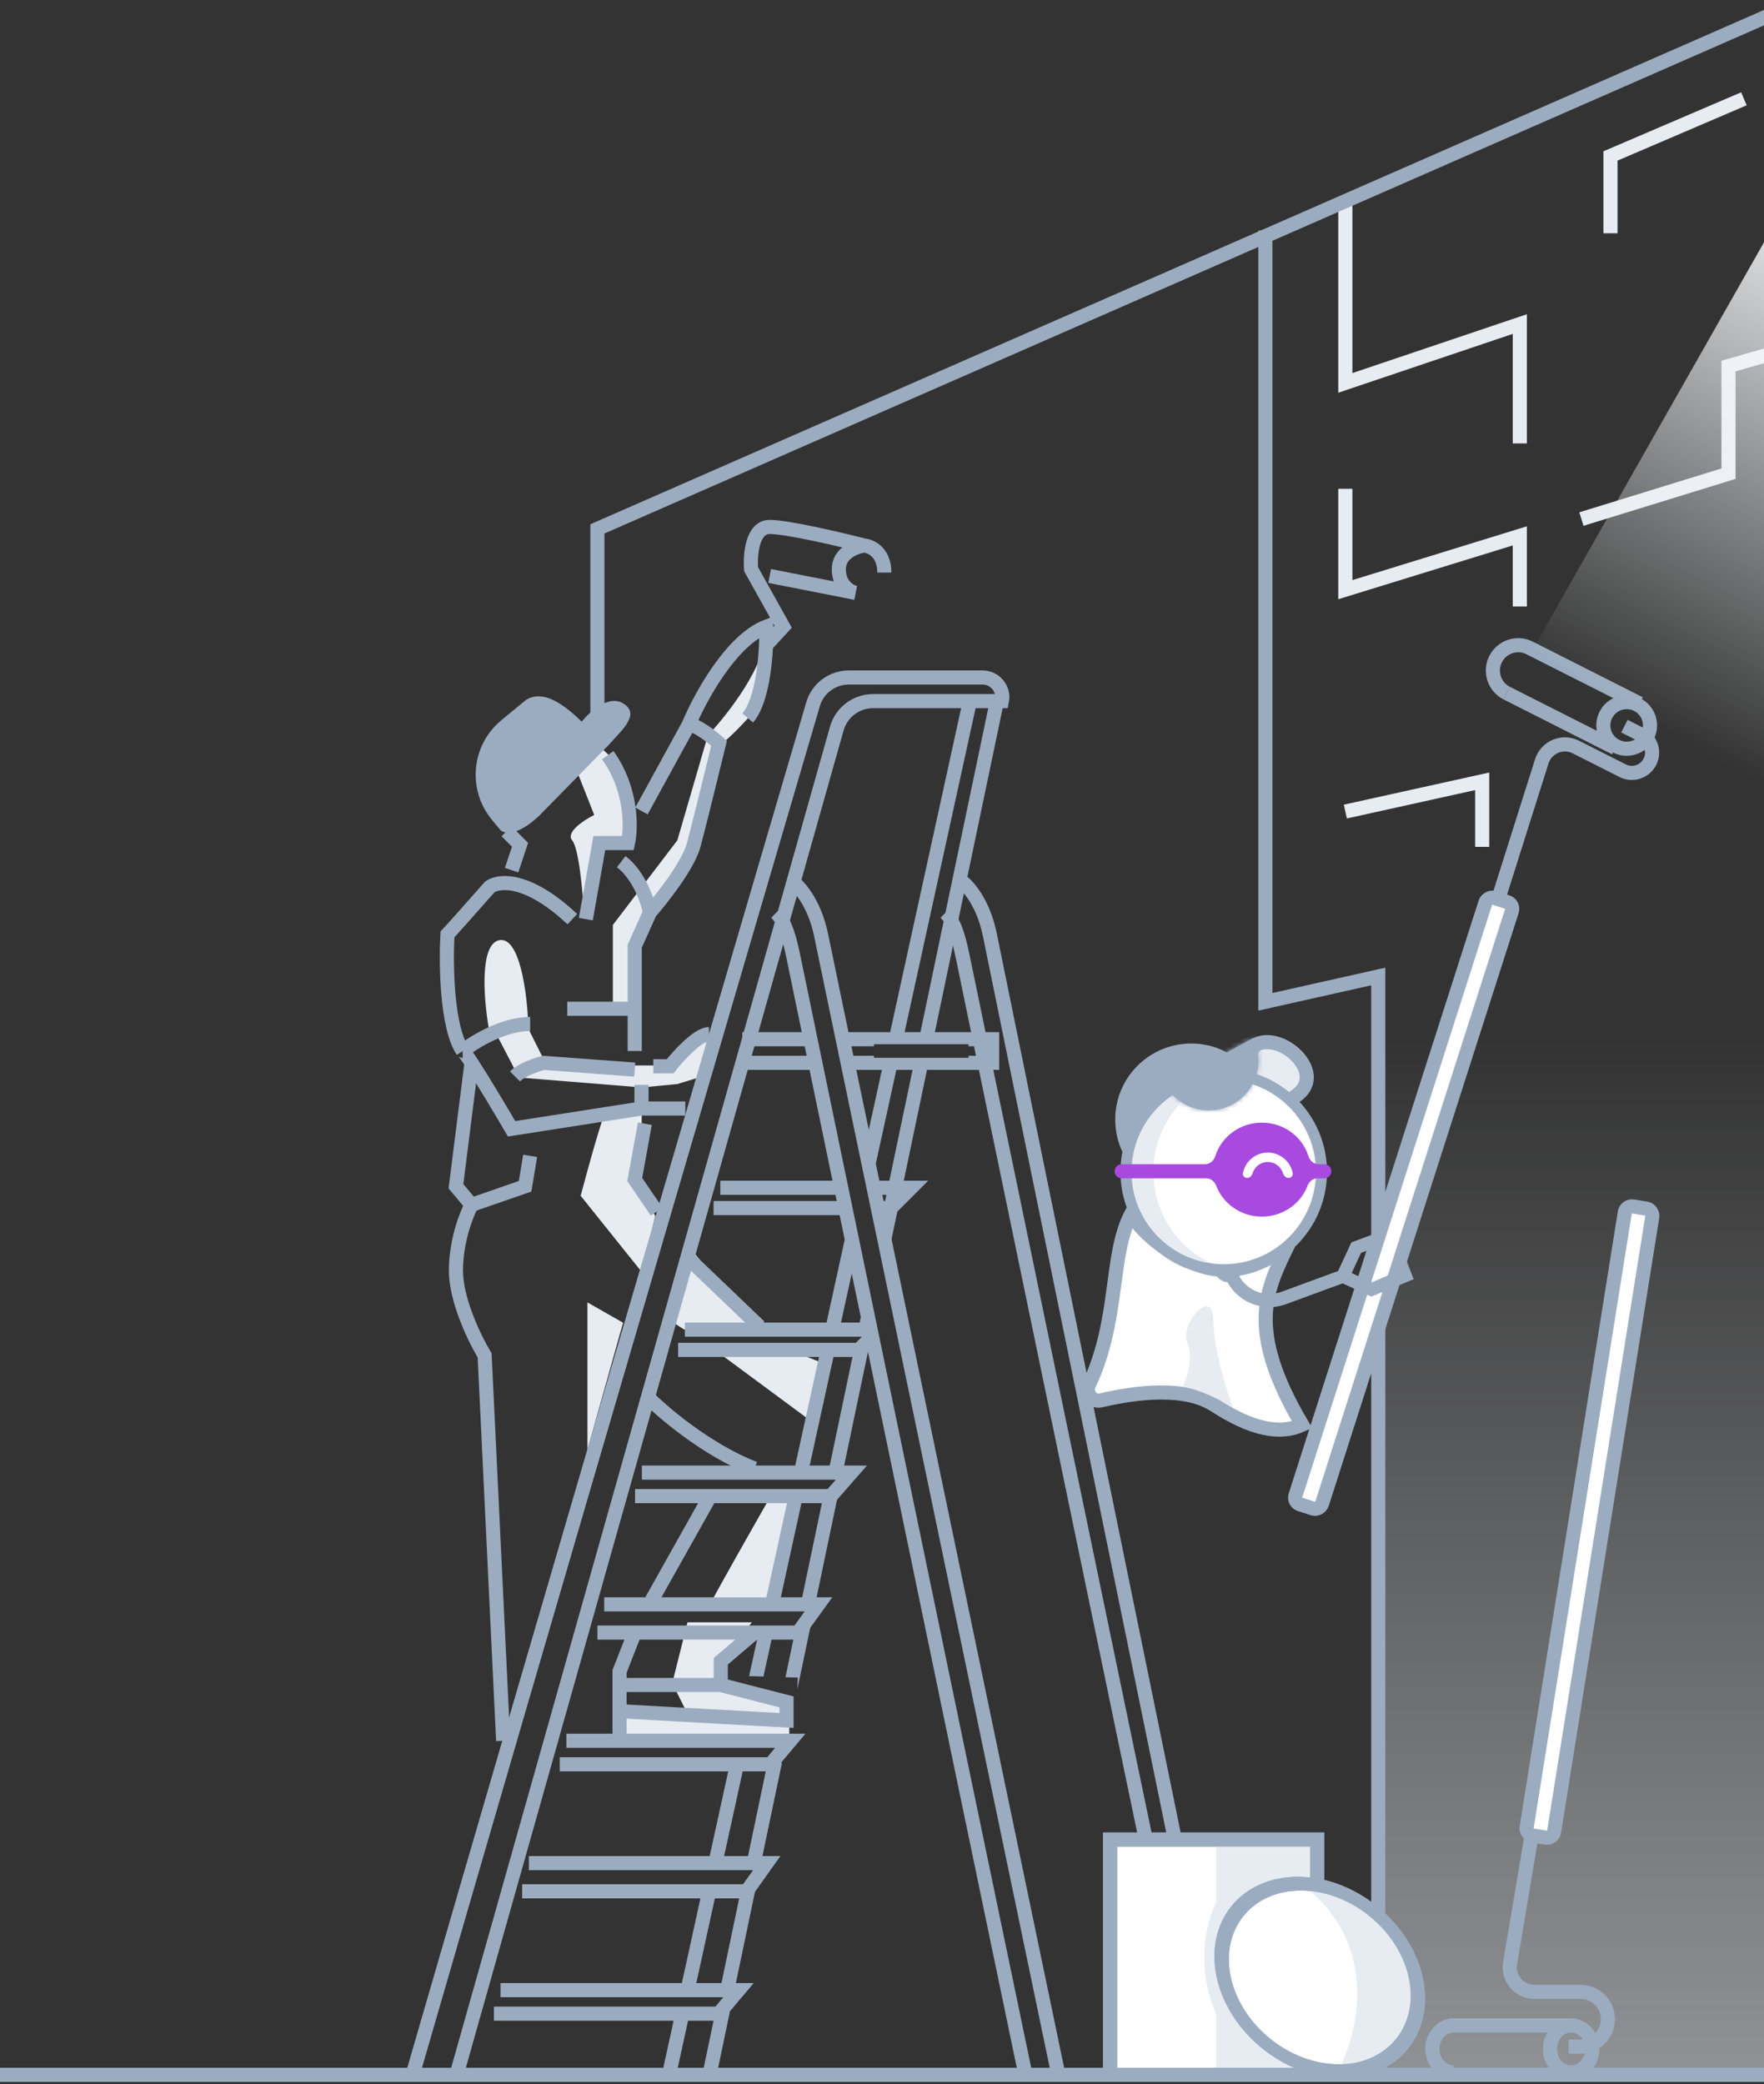 <svg width="375" height="443" viewBox="0 0 375 443" fill="none" xmlns="http://www.w3.org/2000/svg">
<rect x="0" y="0" width="375" height="443" fill="#333333" stroke="none"/>
<path d="M286 42.795V81.384L323.091 68.879V94.247M286 103.894V125.333L323.091 113.899V128.906M336.182 110.326L367.455 100.679V77.811L386 72.452M342.364 49.584V33.148L370.727 21M286 172.497L315.091 166.065V180" stroke="#E7ECF2" stroke-width="3"/>
<path d="M292.22 209.35V442H381.527C381.884 294.547 382.384 -0.287 381.527 0C380.669 0.287 306.152 32.621 269 48.753V212.934L292.22 209.35Z" fill="url(#paint0_linear)"/>
<path d="M124.881 276.823V308.122L132.453 281.14L124.881 276.823Z" fill="#E7ECF2"/>
<path d="M109.737 227.896L105.049 218.902L111.311 217.167C108.837 217.363 104.979 217.893 103.968 218.902C102.886 212.907 101.804 200.699 106.131 199.835C110.458 198.972 112.02 210.988 112.261 217.104C112.048 217.115 111.814 217.13 111.562 217.148L115.866 225.738L109.737 227.896Z" fill="#E7ECF2"/>
<path d="M136.419 231.134L109.737 228.976L117.309 225.738L132.453 226.457H139.303L142.549 225.738C144.568 223.148 148.678 221.061 150.481 220.342L148.678 228.976L143.991 230.415L136.419 231.134Z" fill="#E7ECF2"/>
<path d="M130.289 196.598V213.506L135.337 214.945V201.994C135.698 200.195 137.284 195.518 140.746 191.201C144.207 186.884 146.755 182.447 147.597 180.768L153.366 158.104C154.207 157.504 156.755 155.298 160.217 151.268C163.678 147.239 163.342 138.077 162.741 134C163.029 141.195 154.688 151.868 150.481 156.305L143.991 178.61L130.289 196.598Z" fill="#E7ECF2"/>
<path d="M126.323 173.213L121.636 161.341L123.078 155.226C124.16 155.945 127.116 158.176 130.289 161.341C133.462 164.507 134.015 174.173 133.895 178.61H126.323L124.16 194.439C123.919 189.882 123.078 180.337 121.636 178.61C120.193 176.883 124.16 174.293 126.323 173.213Z" fill="#E7ECF2"/>
<path d="M123.438 254.159L136.419 270.348L139.303 258.476L135.337 250.561L136.419 239.768V235.451C134.135 235.571 129.424 235.883 128.847 236.171C128.27 236.459 125.001 248.283 123.438 254.159Z" fill="#E7ECF2"/>
<path d="M145.433 282.579L141.467 280.061L146.154 264.591L160.938 282.579H145.433Z" fill="#E7ECF2"/>
<path d="M172.837 302.366L151.923 286.896H167.789L175 289.774L172.837 302.366Z" fill="#E7ECF2"/>
<path d="M164.543 316.756C160.096 324.551 151.13 340.356 150.842 341.22H163.462L169.231 316.756H164.543Z" fill="#E7ECF2"/>
<path d="M142.909 357.768L146.154 344.817H159.856L153.726 352.372V357.768L167.789 361.366V370H132.453V362.805L146.154 364.244L142.909 357.768Z" fill="#E7ECF2"/>
<path d="M338.5 435.5C338.5 438.377 336.374 440.5 334 440.5C331.626 440.5 329.5 438.377 329.5 435.5C329.5 432.623 331.626 430.5 334 430.5C336.374 430.5 338.5 432.623 338.5 435.5Z" stroke="#9CACC0" stroke-width="3"/>
<path d="M309 440.5C307.847 440.5 306.714 440.005 305.86 439.079C305.001 438.149 304.5 436.863 304.5 435.5C304.5 434.137 305.001 432.851 305.86 431.921C306.714 430.995 307.847 430.5 309 430.5" stroke="#9CACC0" stroke-width="3"/>
<path d="M269 49L269 212.933L293 207.552V440" stroke="#9CACC0" stroke-width="3"/>
<path d="M379 2L127 112.415L127 154" stroke="#9CACC0" stroke-width="3"/>
<path d="M88 440C113.517 351.76 163.155 182.672 172.849 149.665C173.849 146.259 176.951 144 180.501 144H208.877C211.527 144 213.515 146.425 212.995 149.023V149.023H207.538H185.591C182.011 149.023 178.866 151.402 177.893 154.848L97.333 440" stroke="#9CACC0" stroke-width="3"/>
<path fill-rule="evenodd" clip-rule="evenodd" d="M187.531 258.271H189.382H190.003L190.442 257.831L194.75 253.524L197.31 250.963H193.689H185.826C186.064 251.959 186.306 252.979 186.538 253.963H190.068L188.76 255.271H186.844C187.107 256.396 187.344 257.431 187.531 258.271ZM179.304 253.963L178.686 250.963H153.13V253.963H179.304ZM179.573 255.271L180.19 258.271H151.694V255.271H179.573Z" fill="#9CACC0"/>
<path fill-rule="evenodd" clip-rule="evenodd" d="M185.264 281.113H145.593V284.113H183.248L181.941 285.42H144.157V288.42H182.563H183.184L183.623 287.981L186.333 285.271L185.264 281.113Z" fill="#9CACC0"/>
<path d="M136.46 313H181L176.619 318H135" stroke="#9CACC0" stroke-width="3"/>
<path d="M128.446 341H174L169.662 347H127" stroke="#9CACC0" stroke-width="3"/>
<path d="M120.4 370H168L163.8 375H119" stroke="#9CACC0" stroke-width="3"/>
<path d="M112.425 396H163L158.726 402H111" stroke="#9CACC0" stroke-width="3"/>
<path d="M106.405 423H157L152.784 428H105" stroke="#9CACC0" stroke-width="3"/>
<path d="M111.826 148.758L106.577 153.087C100.184 158.359 99.278 167.817 104.553 174.208L106.456 176.513C108.962 178.292 113.258 174.733 114.69 173.31L129.367 158.365C132.231 155.163 135.811 152.102 132.947 149.825C129.725 147.263 125.549 151.13 123.639 153.383C118.484 148.259 114.69 146.978 111.826 148.758Z" fill="#9CACC0"/>
<path d="M124.536 195.365L127.404 179.195H133.5C134.217 175.961 134.36 167.696 129.197 160.51M108.759 184.944L110.552 179.554L107.683 176.68M121.667 195.365C112.201 186.453 106.01 187.1 104.098 188.538C101.349 191.652 95.708 198.024 95.134 198.599C94.775 204.708 94.919 218.218 98.361 223.393M98.361 223.393C100.751 221.476 106.966 217.643 112.703 217.643M98.361 223.393C98.532 223.393 99.243 224.379 100.241 225.908M136.368 235.61L108.759 239.922C106.497 236.06 102.58 229.492 100.241 225.908M136.368 235.61H145.69M136.368 235.61V230.579M134.934 227.345L115.572 225.908C114.137 226.267 110.91 227.345 109.476 228.783M120.591 214.409H134.934M134.934 214.409V223.393M134.934 214.409V201.114L138.161 193.928M138.161 193.928C137.704 191.532 135.845 186.022 132.065 183.148M138.161 193.928C140.79 190.933 146.336 183.866 147.483 179.554C148.63 175.242 151.547 163.384 152.861 157.994C151.427 156.677 148.128 154.042 146.407 154.042M146.407 154.042L136.368 172.368M146.407 154.042C148.798 148.292 155.443 136.075 162.901 133.201C162.928 134.274 162.917 135.637 162.846 137.153M158.957 152.604C161.628 149.481 162.601 142.405 162.846 137.153M162.846 137.153L166.487 133.201L159.674 120.983C159.435 117.989 159.889 112 163.618 112C167.347 112 178.558 114.635 183.697 115.953M183.697 115.953C181.905 116.192 178.319 117.534 178.319 120.983C178.319 124.433 180.709 125.774 181.905 126.014L163.618 122.421M183.697 115.953C185.132 116.072 188 117.39 188 121.702M100.241 225.908L96.927 252.139L100.241 256.092M100.241 256.092C99.136 258.128 96.927 263.782 96.927 270.106C96.927 276.43 100.99 284.719 103.022 288.072L106.966 370M100.241 256.092L111.627 252.139L112.703 245.671M138.878 226.627H142.463C144.256 224.351 148.415 219.799 150.71 219.799M137.085 238.844L134.934 250.702L139.595 257.529M145.69 266.872L161.467 281.964M137.085 296.337C140.551 299.93 150.065 308.123 160.391 312.148M151.427 317.178L138.519 340.175M134.934 347L131.707 355.267V358.142M131.707 369.281V363.712M153.22 358.142V353.111L160.391 347M153.22 358.142H131.707M153.22 358.142L167.204 361.735V365.688L131.707 363.712M131.707 358.142V363.712" stroke="#9CACC0" stroke-width="3"/>
<path fill-rule="evenodd" clip-rule="evenodd" d="M185.514 250.387L190.55 227.403H193.996L187.294 259.42L188.78 266.963L197.061 227.403H210.917H212.417V225.903V220.878V219.378H210.917H198.74L213.462 149.04L210.526 148.426L195.675 219.378H192.308L207.716 149.054L204.785 148.412L189.237 219.378H180.049V222.378H185.792V221.954H205.892V222.378H209.417V224.403H205.892V224.826H185.792V224.403H180.049V227.403H187.479L183.593 245.14L184.447 244.972L185.514 250.387ZM181.838 267.166L180.384 259.786L175.383 282.613H178.454L181.838 267.166ZM177.51 286.92H174.439L168.777 312.763H171.848L177.51 286.92ZM176.129 312.763L181.538 286.92H184.603L179.194 312.763H176.129ZM170.904 317.07H167.833L162.486 341.477H165.557L170.904 317.07ZM170.119 341.477L175.228 317.07H178.293L173.184 341.477H170.119ZM164.613 345.785H161.542L159.248 356.256L162.299 356.346L164.613 345.785ZM166.978 356.485L169.218 345.785H172.283L169.511 359.025L169.584 356.563L166.978 356.485ZM158.327 374.476L155.276 374.385L150.218 397.47H153.289L158.327 374.476ZM158.4 397.47L163.182 374.62L166.228 374.71L161.465 397.47H158.4ZM152.345 401.777H149.274L144.556 423.313H147.627L152.345 401.777ZM152.991 423.313L157.498 401.777H160.563L156.056 423.313H152.991ZM146.683 427.62H143.612L140.537 441.656L143.468 442.298L146.683 427.62ZM152.089 427.62H155.154L152.085 442.285L149.148 441.67L152.089 427.62ZM182.44 282.613L183.698 276.603L184.882 282.613H182.44ZM157.795 222.378H172.87V219.378H157.795V222.378ZM157.795 227.403H173.947V224.403H157.795V227.403Z" fill="#9CACC0"/>
<path d="M204 187C205.556 187.958 209.026 191.67 210.462 198.856C211.897 206.041 244.085 363.279 260 441" stroke="#9CACC0" stroke-width="3"/>
<path d="M201 194C202.462 195.434 203.559 197.943 204.655 203.321C206.117 210.491 237.795 363.447 254 441" stroke="#9CACC0" stroke-width="3"/>
<path d="M168 187C169.583 187.958 173.115 191.67 174.577 198.856C176.038 206.041 208.801 363.279 225 441" stroke="#9CACC0" stroke-width="3"/>
<path d="M165 194C166.462 195.434 167.559 197.943 168.655 203.321C170.117 210.491 201.795 363.447 218 441" stroke="#9CACC0" stroke-width="3"/>
<path d="M-31 441L378 441" stroke="#9CACC0" stroke-width="3"/>
<path d="M236 391V441H280V391H236Z" fill="white" stroke="#9CACC0" stroke-width="3"/>
<path d="M258.535 428.05V441H280V391H258.535V404.309C255.358 411.02 254.958 420.137 258.535 428.05Z" fill="#E7ECF2"/>
<path d="M236 391V441H280V391H236Z" stroke="#9CACC0" stroke-width="3"/>
<circle r="20.395" transform="matrix(1 0 0.213 0.977 280.556 420.296)" fill="white" stroke="#9CACC0" stroke-width="3"/>
<path d="M276 400.02C293.43 412.299 288.936 431.79 284.511 440C287.007 439.524 292.613 438.358 295.064 437.501C297.515 436.645 299.943 430.005 300.851 426.792C301.305 425.245 300.987 419.867 296.085 410.729C291.183 401.59 280.652 399.782 276 400.02Z" fill="#E7ECF2"/>
<circle r="20.395" transform="matrix(1 0 0.213 0.977 280.556 420.296)" stroke="#9CACC0" stroke-width="3"/>
<path d="M348 257L321.024 417.287C320.488 420.469 322.941 423.37 326.168 423.37H336.003C339.215 423.37 341.818 425.973 341.818 429.185V429.185C341.818 432.396 339.215 435 336.003 435H333.455" stroke="#9CACC0" stroke-width="3"/>
<path d="M308 430.5H334" stroke="#9CACC0" stroke-width="3"/>
<rect x="345.652" y="256.198" width="5.91" height="135.394" rx="1.5" transform="rotate(9.072 345.652 256.198)" fill="white" stroke="#9CACC0" stroke-width="3"/>
<circle r="4.961" transform="matrix(0.892 0.451 0.451 -0.892 345.808 154.187)" stroke="#9CACC0" stroke-width="3"/>
<path d="M320.317 147.33C319.043 146.686 318.077 145.561 317.632 144.205C317.186 142.848 317.298 141.37 317.942 140.096C318.587 138.822 319.711 137.856 321.067 137.41C322.424 136.965 323.902 137.076 325.176 137.721L348.559 149.545" stroke="#9CACC0" stroke-width="3"/>
<path d="M277.961 319.375L327.758 161.825C328.716 158.794 332.164 157.343 335.001 158.778L344.961 163.815C347.084 164.888 349.675 164.037 350.748 161.915V161.915C351.822 159.792 350.971 157.201 348.848 156.127L345.325 154.346" stroke="#9CACC0" stroke-width="3"/>
<path d="M320.316 147.33L343.378 158.992" stroke="#9CACC0" stroke-width="3"/>
<rect x="1.886" y="-0.971" width="5.91" height="135.394" rx="1.5" transform="matrix(0.952 0.305 0.305 -0.952 273.441 317.793)" fill="white" stroke="#9CACC0" stroke-width="3"/>
<path d="M381.53 40L326 137.762L393.71 179L441 61.33L381.53 40Z" fill="url(#paint1_linear)"/>
<path d="M231.461 294.423C238.075 280.365 235.813 266.914 240.487 257.986C241.622 260.241 246.03 265.567 254.592 268.825C263.153 272.083 271.062 267.209 273.946 264.364C269.224 274.05 264.727 282.361 276.815 302.844C272.011 305 266.117 303.798 258.214 298.677C251.891 294.579 241.535 295.895 234.005 297.652C232.221 298.069 230.682 296.079 231.461 294.423Z" fill="white" stroke="#9CACC0" stroke-width="3"/>
<path d="M277.392 230.806C276.684 232.257 274.862 233.867 270.922 234.953C264.956 235.119 261.634 234.6 259.974 233.823C259.179 233.451 258.931 233.097 258.846 232.887C258.758 232.67 258.724 232.318 258.935 231.719C259.387 230.436 260.668 228.81 262.379 226.966C263.002 226.295 263.691 225.587 264.38 224.877C265.362 223.868 266.344 222.858 267.136 221.955C268.664 221.273 270.496 221.378 272.301 222.134C274.207 222.933 275.91 224.394 276.903 226.05C277.889 227.696 278.094 229.369 277.392 230.806Z" fill="#E7ECF2" stroke="#9CACC0" stroke-width="3"/>
<circle cx="253.237" cy="237.953" r="14.658" fill="#9CACC0" stroke="#9CACC0" stroke-width="3"/>
<path d="M238.694 249.104C238.694 260.952 248.298 270.556 260.146 270.556C271.993 270.556 281.598 260.952 281.598 249.104C281.598 237.256 271.993 227.652 260.146 227.652C248.298 227.652 238.694 237.256 238.694 249.104Z" fill="#E7ECF2"/>
<path fill-rule="evenodd" clip-rule="evenodd" d="M263.397 270.311C273.702 268.745 281.599 259.846 281.599 249.104C281.599 238.361 273.702 229.463 263.397 227.897C253.092 229.463 245.196 238.361 245.196 249.104C245.196 259.846 253.092 268.745 263.397 270.311Z" fill="white"/>
<path d="M240.29 249.104C240.29 260.07 249.18 268.959 260.146 268.959C271.112 268.959 280.001 260.07 280.001 249.104C280.001 238.138 271.112 229.249 260.146 229.249C249.18 229.249 240.29 238.138 240.29 249.104ZM260.146 270.806C248.16 270.806 238.444 261.09 238.444 249.104C238.444 237.118 248.16 227.402 260.146 227.402C272.131 227.402 281.848 237.118 281.848 249.104C281.848 261.09 272.131 270.806 260.146 270.806Z" fill="#9CACC0" stroke="#9CACC0" stroke-width="0.5"/>
<mask id="path-45-inside-1" fill="white">
<path fill-rule="evenodd" clip-rule="evenodd" d="M247.837 230.761L266.386 220.64C268.98 225.719 267.071 231.971 262.033 234.72C256.995 237.469 250.705 235.691 247.837 230.761Z"/>
</mask>
<path fill-rule="evenodd" clip-rule="evenodd" d="M247.837 230.761L266.386 220.64C268.98 225.719 267.071 231.971 262.033 234.72C256.995 237.469 250.705 235.691 247.837 230.761Z" fill="#9CACC0"/>
<path d="M266.386 220.64L269.058 219.275L267.655 216.529L264.949 218.006L266.386 220.64ZM247.837 230.761L246.4 228.127L243.694 229.604L245.244 232.269L247.837 230.761ZM264.949 218.006L246.4 228.127L249.274 233.394L267.823 223.273L264.949 218.006ZM263.714 222.004C265.571 225.64 264.204 230.118 260.596 232.087L263.47 237.353C269.938 233.824 272.389 225.797 269.058 219.275L263.714 222.004ZM260.596 232.087C256.989 234.055 252.483 232.782 250.43 229.252L245.244 232.269C248.926 238.6 257.002 240.883 263.47 237.353L260.596 232.087Z" fill="#9CACC0" mask="url(#path-45-inside-1)"/>
<path fill-rule="evenodd" clip-rule="evenodd" d="M278.145 245.712C278.447 246.679 279.279 247.447 280.292 247.447H281.528C282.356 247.447 283.028 248.118 283.028 248.947C283.028 249.775 282.356 250.447 281.528 250.447H280.059C279.101 250.447 278.298 251.137 277.959 252.033C276.511 255.858 272.713 258.588 268.255 258.588C263.796 258.588 259.998 255.858 258.55 252.033C258.211 251.137 257.408 250.447 256.45 250.447H238.453C237.625 250.447 236.953 249.775 236.953 248.947C236.953 248.118 237.625 247.447 238.453 247.447H256.217C257.23 247.447 258.062 246.679 258.364 245.712C259.646 241.606 263.589 238.616 268.255 238.616C272.92 238.616 276.863 241.606 278.145 245.712Z" fill="#A84AE0"/>
<path fill-rule="evenodd" clip-rule="evenodd" d="M262.484 270.37L262.37 270.06L260.685 270.679L260.798 270.989C262.64 276.001 268.196 278.572 273.208 276.731L285.452 272.234L291.534 275.048L299.881 271.615L298.126 267.072L296.779 268.246L297.577 270.549L291.613 273.107L286.683 270.826L288.964 265.896L292.05 264.763C292.05 264.763 291.287 264.7 291.566 264.09C291.844 263.482 291.534 263.023 291.534 263.023L287.647 264.468L284.833 270.549L272.589 275.046C268.507 276.545 263.983 274.452 262.484 270.37Z" fill="#9CACC0" stroke="#9CACC0"/>
<path d="M264.044 269.256H258.193V269.581C258.193 271.196 259.503 272.506 261.119 272.506C262.734 272.506 264.044 271.196 264.044 269.581V269.256Z" fill="#9CACC0"/>
<path fill-rule="evenodd" clip-rule="evenodd" d="M264.041 269.704C264.043 269.663 264.044 269.622 264.044 269.581V269.256H258.193V269.581C258.193 269.622 258.194 269.663 258.196 269.704C258.261 271.263 259.545 272.506 261.119 272.506C262.693 272.506 263.976 271.263 264.041 269.704ZM258.645 269.704H263.592C263.528 271.015 262.445 272.057 261.119 272.057C259.793 272.057 258.71 271.015 258.645 269.704Z" fill="#9CACC0"/>
<path fill-rule="evenodd" clip-rule="evenodd" d="M273.903 250.365C273.351 250.365 272.918 249.907 272.758 249.379C272.336 247.99 271.045 246.979 269.517 246.979C267.99 246.979 266.699 247.99 266.277 249.379C266.117 249.907 265.684 250.365 265.131 250.365C264.579 250.365 264.122 249.913 264.223 249.37C264.69 246.871 266.883 244.979 269.517 244.979C272.152 244.979 274.345 246.871 274.812 249.37C274.913 249.913 274.456 250.365 273.903 250.365Z" fill="white"/>
<path d="M257.925 280.584C257.925 286.369 260.679 295.21 262.056 299.228C257.79 296.443 253.333 294.984 251.382 294.755C252.3 292.918 253.793 288.71 252.415 285.404C250.694 281.272 257.925 273.353 257.925 280.584Z" fill="#E7ECF2"/>
<defs>
<linearGradient id="paint0_linear" x1="325.5" y1="221.179" x2="325.5" y2="647.765" gradientUnits="userSpaceOnUse">
<stop stop-color="#E7ECF2" stop-opacity="0"/>
<stop offset="1" stop-color="#E7ECF2"/>
</linearGradient>
<linearGradient id="paint1_linear" x1="390.128" y1="40" x2="336.696" y2="147.336" gradientUnits="userSpaceOnUse">
<stop stop-color="#F3F6F8"/>
<stop offset="1" stop-color="#F3F6F8" stop-opacity="0"/>
</linearGradient>
</defs>
</svg>
